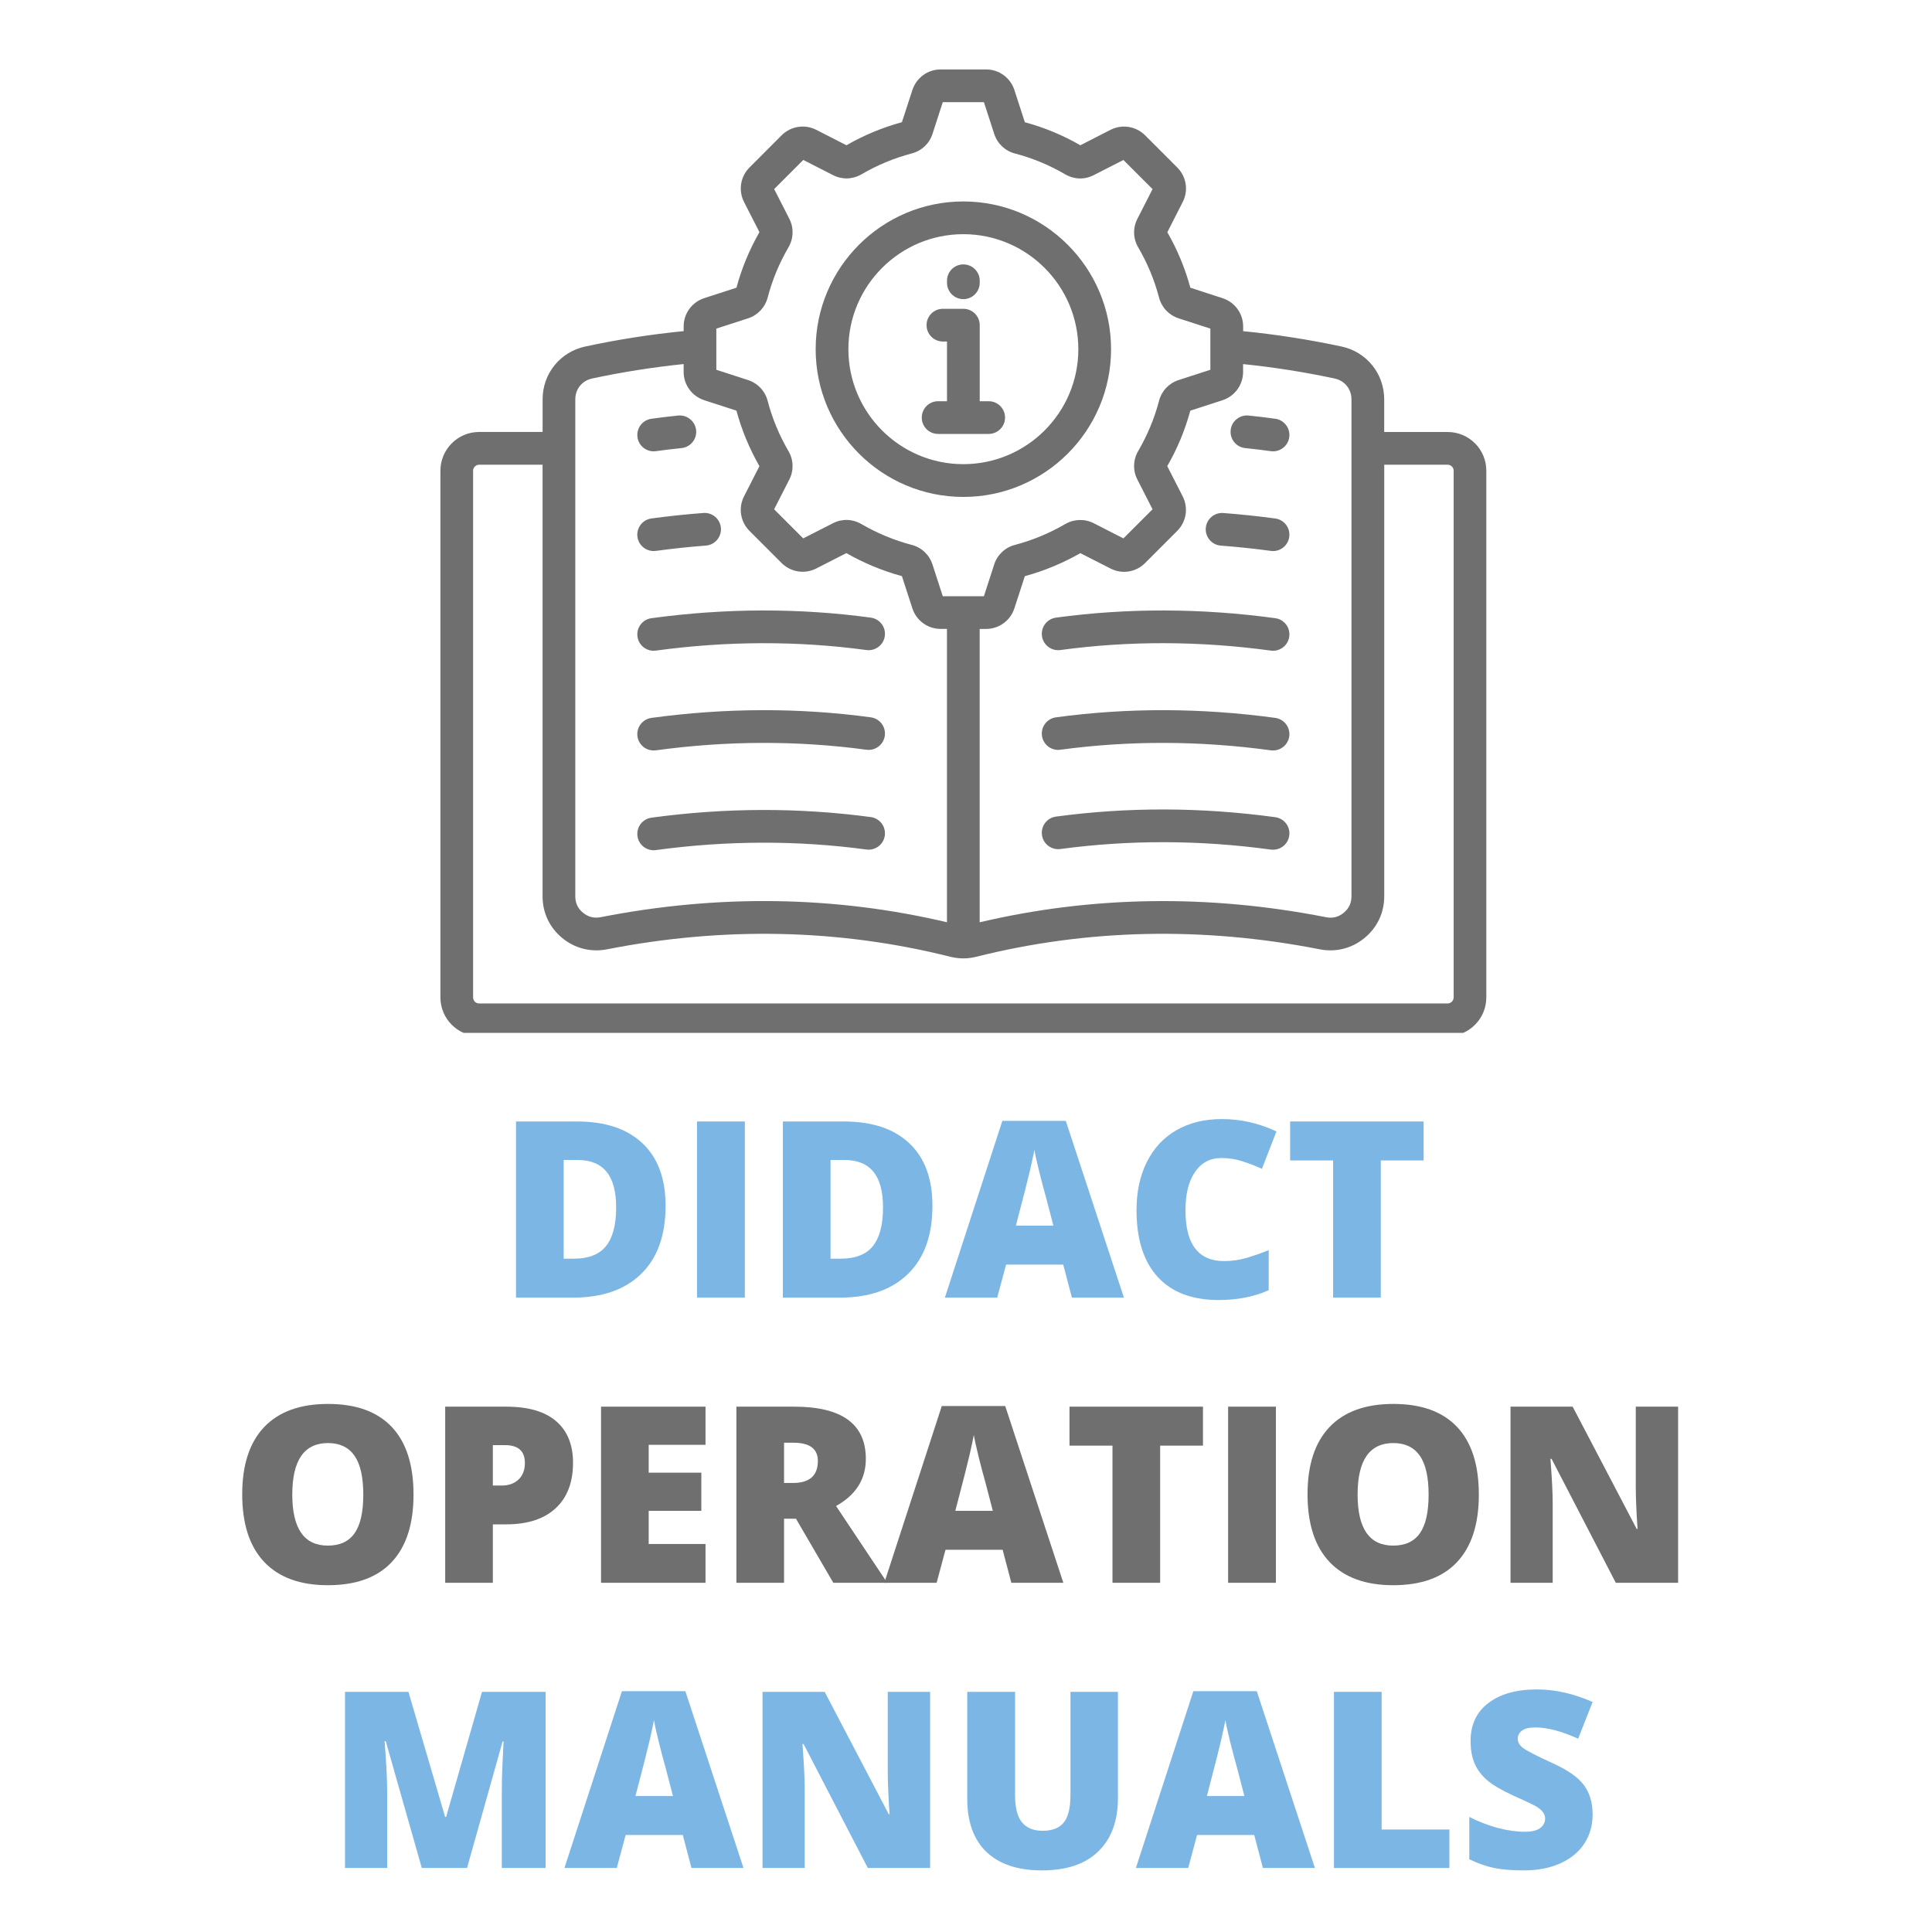 <svg xmlns="http://www.w3.org/2000/svg" xmlns:xlink="http://www.w3.org/1999/xlink" width="250" zoomAndPan="magnify" viewBox="0 0 187.5 187.5" height="250" preserveAspectRatio="xMidYMid meet" version="1.0"><defs><g/><clipPath id="c5fb9c598a"><path d="M 42.719 6.738 L 144.449 6.738 L 144.449 100.238 L 42.719 100.238 Z M 42.719 6.738 " clip-rule="nonzero"/></clipPath></defs><g clip-path="url(#c5fb9c598a)"><path fill="#6f6f6f" d="M 140.5 41.926 L 134.336 41.926 L 134.336 38.758 C 134.336 36.262 132.633 34.152 130.195 33.629 C 127.004 32.949 123.801 32.449 120.648 32.141 L 120.648 31.684 C 120.648 30.434 119.848 29.332 118.652 28.938 L 115.523 27.922 C 115.012 26.035 114.262 24.227 113.289 22.539 L 114.785 19.602 C 115.355 18.484 115.141 17.141 114.25 16.25 L 111.133 13.133 C 110.246 12.246 108.895 12.031 107.781 12.598 L 104.848 14.098 C 103.16 13.125 101.355 12.375 99.461 11.863 L 98.445 8.73 C 98.055 7.539 96.953 6.738 95.703 6.738 L 91.293 6.738 C 90.043 6.738 88.941 7.539 88.547 8.734 L 87.531 11.859 C 85.641 12.375 83.824 13.129 82.148 14.098 L 79.207 12.594 C 78.09 12.031 76.746 12.246 75.859 13.129 L 72.742 16.25 C 71.855 17.137 71.641 18.484 72.207 19.602 L 73.703 22.531 C 72.73 24.223 71.984 26.031 71.473 27.922 L 68.336 28.938 C 67.148 29.328 66.348 30.43 66.348 31.68 L 66.348 32.137 C 63.188 32.445 59.984 32.945 56.801 33.629 C 54.363 34.152 52.66 36.258 52.66 38.754 L 52.66 41.922 L 46.492 41.922 C 44.426 41.926 42.742 43.609 42.742 45.68 L 42.742 96.801 C 42.742 98.871 44.426 100.559 46.492 100.559 L 140.496 100.559 C 142.566 100.559 144.246 98.871 144.246 96.801 L 144.246 45.68 C 144.25 43.609 142.566 41.926 140.5 41.926 Z M 129.527 36.734 C 130.504 36.945 131.16 37.758 131.16 38.758 L 131.16 86.988 C 131.16 87.641 130.914 88.164 130.41 88.582 C 129.902 89 129.34 89.141 128.699 89.016 C 117.281 86.773 105.977 86.941 95.078 89.508 L 95.078 61.039 L 95.699 61.039 C 96.949 61.039 98.051 60.238 98.445 59.043 L 99.461 55.914 C 101.34 55.406 103.152 54.652 104.848 53.684 L 107.777 55.176 C 108.895 55.75 110.242 55.535 111.129 54.645 L 114.246 51.527 C 115.133 50.641 115.348 49.297 114.781 48.176 L 113.281 45.238 C 114.254 43.555 115.004 41.746 115.52 39.855 L 118.652 38.84 C 119.844 38.445 120.641 37.344 120.641 36.094 L 120.641 35.336 C 123.578 35.633 126.559 36.102 129.527 36.734 Z M 69.52 31.891 L 72.598 30.895 C 73.543 30.586 74.254 29.832 74.5 28.883 C 74.949 27.172 75.629 25.531 76.52 24.004 C 77.023 23.145 77.051 22.109 76.602 21.23 L 75.133 18.348 L 77.957 15.523 L 80.836 16.992 C 81.719 17.445 82.727 17.422 83.609 16.918 C 85.133 16.023 86.773 15.344 88.469 14.895 C 89.434 14.652 90.191 13.941 90.5 12.992 L 91.496 9.914 L 95.488 9.914 L 96.488 12.992 C 96.793 13.941 97.551 14.648 98.496 14.895 C 100.211 15.344 101.855 16.027 103.391 16.926 C 104.262 17.426 105.27 17.449 106.148 16.996 L 109.027 15.527 L 111.855 18.352 L 110.387 21.23 C 109.93 22.113 109.961 23.152 110.461 24.004 C 111.352 25.527 112.035 27.168 112.484 28.875 C 112.73 29.832 113.441 30.586 114.387 30.895 L 117.465 31.891 L 117.465 35.887 L 114.387 36.883 C 113.441 37.191 112.73 37.945 112.488 38.891 C 112.035 40.609 111.352 42.25 110.461 43.773 C 109.961 44.625 109.93 45.664 110.383 46.543 L 111.855 49.426 L 109.027 52.25 L 106.152 50.781 C 105.27 50.332 104.234 50.363 103.375 50.863 C 101.848 51.75 100.207 52.434 98.5 52.883 C 97.543 53.133 96.789 53.84 96.484 54.785 L 95.488 57.863 L 91.496 57.863 L 90.496 54.781 C 90.191 53.836 89.43 53.125 88.484 52.883 C 86.777 52.434 85.137 51.75 83.602 50.863 C 82.73 50.355 81.723 50.324 80.836 50.781 L 77.953 52.25 L 75.129 49.426 L 76.598 46.547 C 77.051 45.668 77.02 44.629 76.52 43.777 C 75.625 42.246 74.945 40.605 74.5 38.906 C 74.254 37.945 73.539 37.191 72.594 36.883 L 69.52 35.887 Z M 55.832 38.758 C 55.832 37.758 56.488 36.945 57.465 36.734 C 60.426 36.102 63.406 35.633 66.348 35.332 L 66.348 36.094 C 66.348 37.344 67.145 38.445 68.344 38.84 L 71.469 39.852 C 71.98 41.734 72.73 43.543 73.703 45.242 L 72.203 48.18 C 71.637 49.297 71.855 50.641 72.738 51.523 L 75.855 54.641 C 76.742 55.527 78.086 55.742 79.207 55.176 L 82.137 53.68 C 83.836 54.648 85.641 55.398 87.531 55.914 L 88.547 59.047 C 88.938 60.234 90.039 61.035 91.289 61.035 L 91.902 61.035 L 91.902 89.504 C 81.008 86.938 69.707 86.773 58.297 89.012 C 57.652 89.137 57.09 88.996 56.582 88.582 C 56.078 88.164 55.832 87.645 55.832 86.984 Z M 141.074 96.801 C 141.074 97.121 140.816 97.383 140.496 97.383 L 46.492 97.383 C 46.176 97.383 45.914 97.121 45.914 96.801 L 45.914 45.68 C 45.914 45.367 46.18 45.102 46.492 45.102 L 52.656 45.102 L 52.656 86.988 C 52.656 88.586 53.336 90.027 54.566 91.035 C 55.793 92.043 57.332 92.434 58.902 92.133 C 70.238 89.906 81.449 90.148 92.223 92.852 C 92.656 92.957 93.074 93.012 93.496 93.012 C 93.914 93.012 94.336 92.957 94.77 92.848 C 105.543 90.148 116.754 89.906 128.094 92.133 C 129.656 92.434 131.195 92.043 132.43 91.031 C 133.66 90.016 134.34 88.582 134.34 86.988 L 134.34 45.102 L 140.5 45.102 C 140.812 45.102 141.078 45.367 141.078 45.68 L 141.078 96.801 Z M 63.223 59.996 C 70.402 59.016 77.562 58.996 84.512 59.941 C 85.379 60.059 85.988 60.859 85.871 61.727 C 85.754 62.594 84.953 63.203 84.086 63.086 C 77.422 62.184 70.547 62.199 63.652 63.141 C 63.578 63.152 63.508 63.156 63.438 63.156 C 62.656 63.156 61.973 62.578 61.867 61.785 C 61.746 60.914 62.352 60.113 63.223 59.996 Z M 61.863 71.461 C 61.746 70.594 62.352 69.793 63.223 69.672 C 70.402 68.691 77.562 68.672 84.512 69.617 C 85.379 69.734 85.988 70.535 85.871 71.402 C 85.754 72.27 84.953 72.879 84.086 72.762 C 77.422 71.859 70.547 71.875 63.652 72.82 C 63.578 72.828 63.508 72.832 63.438 72.832 C 62.656 72.836 61.973 72.258 61.863 71.461 Z M 61.867 42.43 C 61.746 41.562 62.352 40.762 63.219 40.641 C 64.109 40.52 64.957 40.414 65.82 40.328 C 66.691 40.246 67.469 40.883 67.559 41.754 C 67.645 42.625 67.008 43.402 66.133 43.488 C 65.312 43.57 64.504 43.668 63.656 43.785 C 63.582 43.797 63.508 43.801 63.438 43.801 C 62.656 43.801 61.973 43.227 61.867 42.43 Z M 61.863 52.105 C 61.746 51.234 62.352 50.434 63.223 50.316 C 64.898 50.09 66.594 49.91 68.262 49.785 C 69.141 49.719 69.898 50.375 69.965 51.25 C 70.031 52.125 69.375 52.887 68.5 52.949 C 66.895 53.07 65.262 53.246 63.648 53.465 C 63.578 53.473 63.504 53.477 63.434 53.477 C 62.656 53.477 61.973 52.902 61.863 52.105 Z M 121.172 40.328 C 122.027 40.414 122.902 40.52 123.77 40.641 C 124.637 40.762 125.242 41.566 125.121 42.434 C 125.008 43.227 124.328 43.801 123.551 43.801 C 123.477 43.801 123.402 43.797 123.328 43.785 C 122.504 43.672 121.672 43.57 120.859 43.488 C 119.984 43.402 119.348 42.625 119.434 41.754 C 119.52 40.883 120.297 40.242 121.172 40.328 Z M 125.121 52.105 C 125.012 52.902 124.332 53.48 123.551 53.48 C 123.48 53.48 123.406 53.477 123.336 53.465 C 121.727 53.246 120.098 53.074 118.484 52.953 C 117.613 52.891 116.957 52.129 117.02 51.254 C 117.086 50.379 117.848 49.723 118.723 49.789 C 120.395 49.914 122.094 50.094 123.766 50.32 C 124.633 50.438 125.242 51.234 125.121 52.105 Z M 125.121 61.785 C 125.012 62.578 124.332 63.156 123.551 63.156 C 123.48 63.156 123.406 63.152 123.336 63.141 C 116.441 62.199 109.57 62.18 102.91 63.086 C 102.039 63.203 101.238 62.598 101.121 61.727 C 101.004 60.859 101.613 60.059 102.484 59.941 C 109.43 58.996 116.59 59.016 123.77 59.996 C 124.633 60.113 125.242 60.914 125.121 61.785 Z M 125.121 71.461 C 125.012 72.254 124.332 72.832 123.551 72.832 C 123.48 72.832 123.406 72.828 123.336 72.82 C 116.441 71.875 109.57 71.859 102.91 72.762 C 102.039 72.883 101.238 72.273 101.121 71.402 C 101.004 70.535 101.613 69.734 102.484 69.617 C 109.43 68.672 116.59 68.691 123.77 69.672 C 124.633 69.793 125.242 70.594 125.121 71.461 Z M 125.121 81.094 C 125.012 81.891 124.332 82.465 123.551 82.465 C 123.48 82.465 123.406 82.461 123.336 82.453 C 116.461 81.512 109.59 81.496 102.906 82.398 C 102.039 82.512 101.238 81.906 101.121 81.035 C 101.004 80.168 101.613 79.367 102.48 79.25 C 109.445 78.309 116.605 78.328 123.766 79.309 C 124.633 79.426 125.242 80.223 125.121 81.094 Z M 85.871 81.086 C 85.754 81.953 84.953 82.562 84.086 82.445 C 77.402 81.543 70.527 81.562 63.652 82.5 C 63.578 82.512 63.508 82.516 63.438 82.516 C 62.656 82.516 61.973 81.938 61.867 81.145 C 61.746 80.273 62.355 79.473 63.223 79.355 C 70.383 78.379 77.547 78.359 84.512 79.297 C 85.383 79.418 85.988 80.215 85.871 81.086 Z M 93.492 48.227 C 101.398 48.227 107.828 41.797 107.828 33.891 C 107.828 25.984 101.398 19.551 93.492 19.551 C 85.59 19.551 79.16 25.984 79.16 33.891 C 79.16 41.793 85.59 48.227 93.492 48.227 Z M 93.492 22.727 C 99.645 22.727 104.652 27.734 104.652 33.891 C 104.652 40.043 99.645 45.047 93.492 45.047 C 87.34 45.047 82.336 40.043 82.336 33.891 C 82.332 27.734 87.34 22.727 93.492 22.727 Z M 89.457 40.527 C 89.457 39.648 90.164 38.938 91.043 38.938 L 91.906 38.938 L 91.906 33.145 L 91.508 33.145 C 90.633 33.145 89.922 32.434 89.922 31.555 C 89.922 30.676 90.629 29.969 91.508 29.969 L 93.492 29.969 C 94.371 29.969 95.082 30.676 95.082 31.555 L 95.082 38.938 L 95.949 38.938 C 96.828 38.938 97.539 39.645 97.539 40.523 C 97.539 41.402 96.828 42.113 95.949 42.113 L 91.043 42.113 C 90.164 42.113 89.457 41.406 89.457 40.527 Z M 91.906 27.441 L 91.906 27.246 C 91.906 26.371 92.617 25.66 93.492 25.66 C 94.371 25.66 95.082 26.367 95.082 27.246 L 95.082 27.441 C 95.082 28.32 94.371 29.031 93.492 29.031 C 92.617 29.031 91.906 28.32 91.906 27.441 Z M 91.906 27.441 " fill-opacity="1" fill-rule="nonzero"/></g><g fill="#7cb6e4" fill-opacity="1"><g transform="translate(48.235, 125.934)"><g><path d="M 16.359 -8.906 C 16.359 -6.051 15.57 -3.852 14 -2.312 C 12.426 -0.77 10.219 0 7.375 0 L 1.844 0 L 1.844 -17.094 L 7.766 -17.094 C 10.504 -17.094 12.617 -16.391 14.109 -14.984 C 15.609 -13.578 16.359 -11.551 16.359 -8.906 Z M 11.562 -8.75 C 11.562 -10.312 11.25 -11.469 10.625 -12.219 C 10.008 -12.977 9.07 -13.359 7.812 -13.359 L 6.469 -13.359 L 6.469 -3.781 L 7.484 -3.781 C 8.891 -3.781 9.922 -4.188 10.578 -5 C 11.234 -5.82 11.562 -7.07 11.562 -8.75 Z M 11.562 -8.75 "/></g></g><g transform="translate(65.801, 125.934)"><g><path d="M 1.844 0 L 1.844 -17.094 L 6.484 -17.094 L 6.484 0 Z M 1.844 0 "/></g></g><g transform="translate(74.134, 125.934)"><g><path d="M 16.359 -8.906 C 16.359 -6.051 15.57 -3.852 14 -2.312 C 12.426 -0.77 10.219 0 7.375 0 L 1.844 0 L 1.844 -17.094 L 7.766 -17.094 C 10.504 -17.094 12.617 -16.391 14.109 -14.984 C 15.609 -13.578 16.359 -11.551 16.359 -8.906 Z M 11.562 -8.75 C 11.562 -10.312 11.25 -11.469 10.625 -12.219 C 10.008 -12.977 9.07 -13.359 7.812 -13.359 L 6.469 -13.359 L 6.469 -3.781 L 7.484 -3.781 C 8.891 -3.781 9.922 -4.188 10.578 -5 C 11.234 -5.82 11.562 -7.07 11.562 -8.75 Z M 11.562 -8.75 "/></g></g><g transform="translate(91.701, 125.934)"><g><path d="M 12.328 0 L 11.484 -3.203 L 5.938 -3.203 L 5.078 0 L 0 0 L 5.578 -17.156 L 11.734 -17.156 L 17.375 0 Z M 10.531 -6.984 L 9.797 -9.797 C 9.617 -10.422 9.406 -11.227 9.156 -12.219 C 8.914 -13.207 8.758 -13.914 8.688 -14.344 C 8.613 -13.945 8.473 -13.289 8.266 -12.375 C 8.055 -11.469 7.598 -9.672 6.891 -6.984 Z M 10.531 -6.984 "/></g></g><g transform="translate(109.08, 125.934)"><g><path d="M 9.453 -13.547 C 8.359 -13.547 7.504 -13.094 6.891 -12.188 C 6.273 -11.289 5.969 -10.051 5.969 -8.469 C 5.969 -5.188 7.219 -3.547 9.719 -3.547 C 10.469 -3.547 11.195 -3.648 11.906 -3.859 C 12.613 -4.066 13.328 -4.316 14.047 -4.609 L 14.047 -0.719 C 12.617 -0.082 11.004 0.234 9.203 0.234 C 6.629 0.234 4.656 -0.508 3.281 -2 C 1.906 -3.5 1.219 -5.664 1.219 -8.5 C 1.219 -10.27 1.551 -11.82 2.219 -13.156 C 2.883 -14.5 3.844 -15.531 5.094 -16.25 C 6.344 -16.969 7.812 -17.328 9.5 -17.328 C 11.344 -17.328 13.109 -16.926 14.797 -16.125 L 13.391 -12.5 C 12.754 -12.789 12.117 -13.035 11.484 -13.234 C 10.859 -13.441 10.18 -13.547 9.453 -13.547 Z M 9.453 -13.547 "/></g></g><g transform="translate(124.613, 125.934)"><g><path d="M 9.391 0 L 4.766 0 L 4.766 -13.312 L 0.594 -13.312 L 0.594 -17.094 L 13.547 -17.094 L 13.547 -13.312 L 9.391 -13.312 Z M 9.391 0 "/></g></g></g><g fill="#6f6f6f" fill-opacity="1"><g transform="translate(22.288, 153.61)"><g><path d="M 17.844 -8.562 C 17.844 -5.688 17.133 -3.5 15.719 -2 C 14.312 -0.508 12.25 0.234 9.531 0.234 C 6.844 0.234 4.785 -0.516 3.359 -2.016 C 1.93 -3.523 1.219 -5.719 1.219 -8.594 C 1.219 -11.438 1.926 -13.609 3.344 -15.109 C 4.77 -16.609 6.836 -17.359 9.547 -17.359 C 12.266 -17.359 14.328 -16.613 15.734 -15.125 C 17.141 -13.633 17.844 -11.445 17.844 -8.562 Z M 6.078 -8.562 C 6.078 -5.258 7.227 -3.609 9.531 -3.609 C 10.695 -3.609 11.562 -4.008 12.125 -4.812 C 12.688 -5.613 12.969 -6.863 12.969 -8.562 C 12.969 -10.27 12.68 -11.531 12.109 -12.344 C 11.535 -13.156 10.68 -13.562 9.547 -13.562 C 7.234 -13.562 6.078 -11.895 6.078 -8.562 Z M 6.078 -8.562 "/></g></g><g transform="translate(41.362, 153.61)"><g><path d="M 14.25 -11.656 C 14.25 -9.75 13.688 -8.273 12.562 -7.234 C 11.438 -6.191 9.836 -5.672 7.766 -5.672 L 6.469 -5.672 L 6.469 0 L 1.844 0 L 1.844 -17.094 L 7.766 -17.094 C 9.922 -17.094 11.539 -16.617 12.625 -15.672 C 13.707 -14.734 14.25 -13.395 14.25 -11.656 Z M 6.469 -9.438 L 7.312 -9.438 C 8 -9.438 8.547 -9.629 8.953 -10.016 C 9.367 -10.398 9.578 -10.938 9.578 -11.625 C 9.578 -12.781 8.938 -13.359 7.656 -13.359 L 6.469 -13.359 Z M 6.469 -9.438 "/></g></g><g transform="translate(56.486, 153.61)"><g><path d="M 11.984 0 L 1.844 0 L 1.844 -17.094 L 11.984 -17.094 L 11.984 -13.391 L 6.469 -13.391 L 6.469 -10.688 L 11.578 -10.688 L 11.578 -6.984 L 6.469 -6.984 L 6.469 -3.766 L 11.984 -3.766 Z M 11.984 0 "/></g></g><g transform="translate(69.623, 153.61)"><g><path d="M 6.469 -6.219 L 6.469 0 L 1.844 0 L 1.844 -17.094 L 7.453 -17.094 C 12.086 -17.094 14.406 -15.406 14.406 -12.031 C 14.406 -10.051 13.441 -8.523 11.516 -7.453 L 16.484 0 L 11.25 0 L 7.625 -6.219 Z M 6.469 -9.688 L 7.328 -9.688 C 8.941 -9.688 9.75 -10.398 9.75 -11.828 C 9.75 -13.004 8.957 -13.594 7.375 -13.594 L 6.469 -13.594 Z M 6.469 -9.688 "/></g></g><g transform="translate(85.822, 153.61)"><g><path d="M 12.328 0 L 11.484 -3.203 L 5.938 -3.203 L 5.078 0 L 0 0 L 5.578 -17.156 L 11.734 -17.156 L 17.375 0 Z M 10.531 -6.984 L 9.797 -9.797 C 9.617 -10.422 9.406 -11.227 9.156 -12.219 C 8.914 -13.207 8.758 -13.914 8.688 -14.344 C 8.613 -13.945 8.473 -13.289 8.266 -12.375 C 8.055 -11.469 7.598 -9.672 6.891 -6.984 Z M 10.531 -6.984 "/></g></g><g transform="translate(103.201, 153.61)"><g><path d="M 9.391 0 L 4.766 0 L 4.766 -13.312 L 0.594 -13.312 L 0.594 -17.094 L 13.547 -17.094 L 13.547 -13.312 L 9.391 -13.312 Z M 9.391 0 "/></g></g><g transform="translate(117.343, 153.61)"><g><path d="M 1.844 0 L 1.844 -17.094 L 6.484 -17.094 L 6.484 0 Z M 1.844 0 "/></g></g><g transform="translate(125.677, 153.61)"><g><path d="M 17.844 -8.562 C 17.844 -5.688 17.133 -3.5 15.719 -2 C 14.312 -0.508 12.25 0.234 9.531 0.234 C 6.844 0.234 4.785 -0.516 3.359 -2.016 C 1.93 -3.523 1.219 -5.719 1.219 -8.594 C 1.219 -11.438 1.926 -13.609 3.344 -15.109 C 4.77 -16.609 6.836 -17.359 9.547 -17.359 C 12.266 -17.359 14.328 -16.613 15.734 -15.125 C 17.141 -13.633 17.844 -11.445 17.844 -8.562 Z M 6.078 -8.562 C 6.078 -5.258 7.227 -3.609 9.531 -3.609 C 10.695 -3.609 11.562 -4.008 12.125 -4.812 C 12.688 -5.613 12.969 -6.863 12.969 -8.562 C 12.969 -10.27 12.68 -11.531 12.109 -12.344 C 11.535 -13.156 10.68 -13.562 9.547 -13.562 C 7.234 -13.562 6.078 -11.895 6.078 -8.562 Z M 6.078 -8.562 "/></g></g><g transform="translate(144.751, 153.61)"><g><path d="M 18.109 0 L 12.062 0 L 5.828 -12.031 L 5.719 -12.031 C 5.863 -10.145 5.938 -8.703 5.938 -7.703 L 5.938 0 L 1.844 0 L 1.844 -17.094 L 7.875 -17.094 L 14.094 -5.219 L 14.172 -5.219 C 14.055 -6.938 14 -8.316 14 -9.359 L 14 -17.094 L 18.109 -17.094 Z M 18.109 0 "/></g></g></g><g fill="#7cb6e4" fill-opacity="1"><g transform="translate(31.638, 181.287)"><g><path d="M 9.297 0 L 5.797 -12.312 L 5.688 -12.312 C 5.852 -10.207 5.938 -8.578 5.938 -7.422 L 5.938 0 L 1.844 0 L 1.844 -17.094 L 8 -17.094 L 11.562 -4.953 L 11.656 -4.953 L 15.141 -17.094 L 21.312 -17.094 L 21.312 0 L 17.062 0 L 17.062 -7.484 C 17.062 -7.879 17.066 -8.312 17.078 -8.781 C 17.086 -9.258 17.141 -10.426 17.234 -12.281 L 17.141 -12.281 L 13.688 0 Z M 9.297 0 "/></g></g><g transform="translate(54.78, 181.287)"><g><path d="M 12.328 0 L 11.484 -3.203 L 5.938 -3.203 L 5.078 0 L 0 0 L 5.578 -17.156 L 11.734 -17.156 L 17.375 0 Z M 10.531 -6.984 L 9.797 -9.797 C 9.617 -10.422 9.406 -11.227 9.156 -12.219 C 8.914 -13.207 8.758 -13.914 8.688 -14.344 C 8.613 -13.945 8.473 -13.289 8.266 -12.375 C 8.055 -11.469 7.598 -9.672 6.891 -6.984 Z M 10.531 -6.984 "/></g></g><g transform="translate(72.159, 181.287)"><g><path d="M 18.109 0 L 12.062 0 L 5.828 -12.031 L 5.719 -12.031 C 5.863 -10.145 5.938 -8.703 5.938 -7.703 L 5.938 0 L 1.844 0 L 1.844 -17.094 L 7.875 -17.094 L 14.094 -5.219 L 14.172 -5.219 C 14.055 -6.938 14 -8.316 14 -9.359 L 14 -17.094 L 18.109 -17.094 Z M 18.109 0 "/></g></g><g transform="translate(92.122, 181.287)"><g><path d="M 16.375 -17.094 L 16.375 -6.797 C 16.375 -4.566 15.738 -2.836 14.469 -1.609 C 13.207 -0.379 11.383 0.234 9 0.234 C 6.664 0.234 4.875 -0.359 3.625 -1.547 C 2.375 -2.742 1.75 -4.461 1.75 -6.703 L 1.75 -17.094 L 6.391 -17.094 L 6.391 -7.062 C 6.391 -5.852 6.613 -4.973 7.062 -4.422 C 7.52 -3.879 8.188 -3.609 9.062 -3.609 C 10.008 -3.609 10.695 -3.879 11.125 -4.422 C 11.551 -4.961 11.766 -5.848 11.766 -7.078 L 11.766 -17.094 Z M 16.375 -17.094 "/></g></g><g transform="translate(110.237, 181.287)"><g><path d="M 12.328 0 L 11.484 -3.203 L 5.938 -3.203 L 5.078 0 L 0 0 L 5.578 -17.156 L 11.734 -17.156 L 17.375 0 Z M 10.531 -6.984 L 9.797 -9.797 C 9.617 -10.422 9.406 -11.227 9.156 -12.219 C 8.914 -13.207 8.758 -13.914 8.688 -14.344 C 8.613 -13.945 8.473 -13.289 8.266 -12.375 C 8.055 -11.469 7.598 -9.672 6.891 -6.984 Z M 10.531 -6.984 "/></g></g><g transform="translate(127.617, 181.287)"><g><path d="M 1.844 0 L 1.844 -17.094 L 6.469 -17.094 L 6.469 -3.734 L 13.047 -3.734 L 13.047 0 Z M 1.844 0 "/></g></g><g transform="translate(141.548, 181.287)"><g><path d="M 13.016 -5.188 C 13.016 -4.125 12.742 -3.18 12.203 -2.359 C 11.672 -1.547 10.898 -0.91 9.891 -0.453 C 8.879 0.004 7.691 0.234 6.328 0.234 C 5.18 0.234 4.223 0.156 3.453 0 C 2.68 -0.164 1.879 -0.445 1.047 -0.844 L 1.047 -4.953 C 1.93 -4.504 2.848 -4.148 3.797 -3.891 C 4.742 -3.641 5.617 -3.516 6.422 -3.516 C 7.109 -3.516 7.609 -3.633 7.922 -3.875 C 8.242 -4.113 8.406 -4.422 8.406 -4.797 C 8.406 -5.023 8.336 -5.227 8.203 -5.406 C 8.078 -5.582 7.875 -5.758 7.594 -5.938 C 7.312 -6.113 6.551 -6.477 5.312 -7.031 C 4.195 -7.539 3.359 -8.031 2.797 -8.5 C 2.242 -8.977 1.832 -9.523 1.562 -10.141 C 1.301 -10.754 1.172 -11.484 1.172 -12.328 C 1.172 -13.898 1.742 -15.125 2.891 -16 C 4.035 -16.883 5.609 -17.328 7.609 -17.328 C 9.379 -17.328 11.18 -16.922 13.016 -16.109 L 11.609 -12.547 C 10.004 -13.273 8.625 -13.641 7.469 -13.641 C 6.863 -13.641 6.426 -13.535 6.156 -13.328 C 5.883 -13.117 5.75 -12.859 5.75 -12.547 C 5.75 -12.203 5.922 -11.898 6.266 -11.641 C 6.617 -11.379 7.562 -10.895 9.094 -10.188 C 10.562 -9.531 11.582 -8.82 12.156 -8.062 C 12.727 -7.301 13.016 -6.344 13.016 -5.188 Z M 13.016 -5.188 "/></g></g></g></svg>